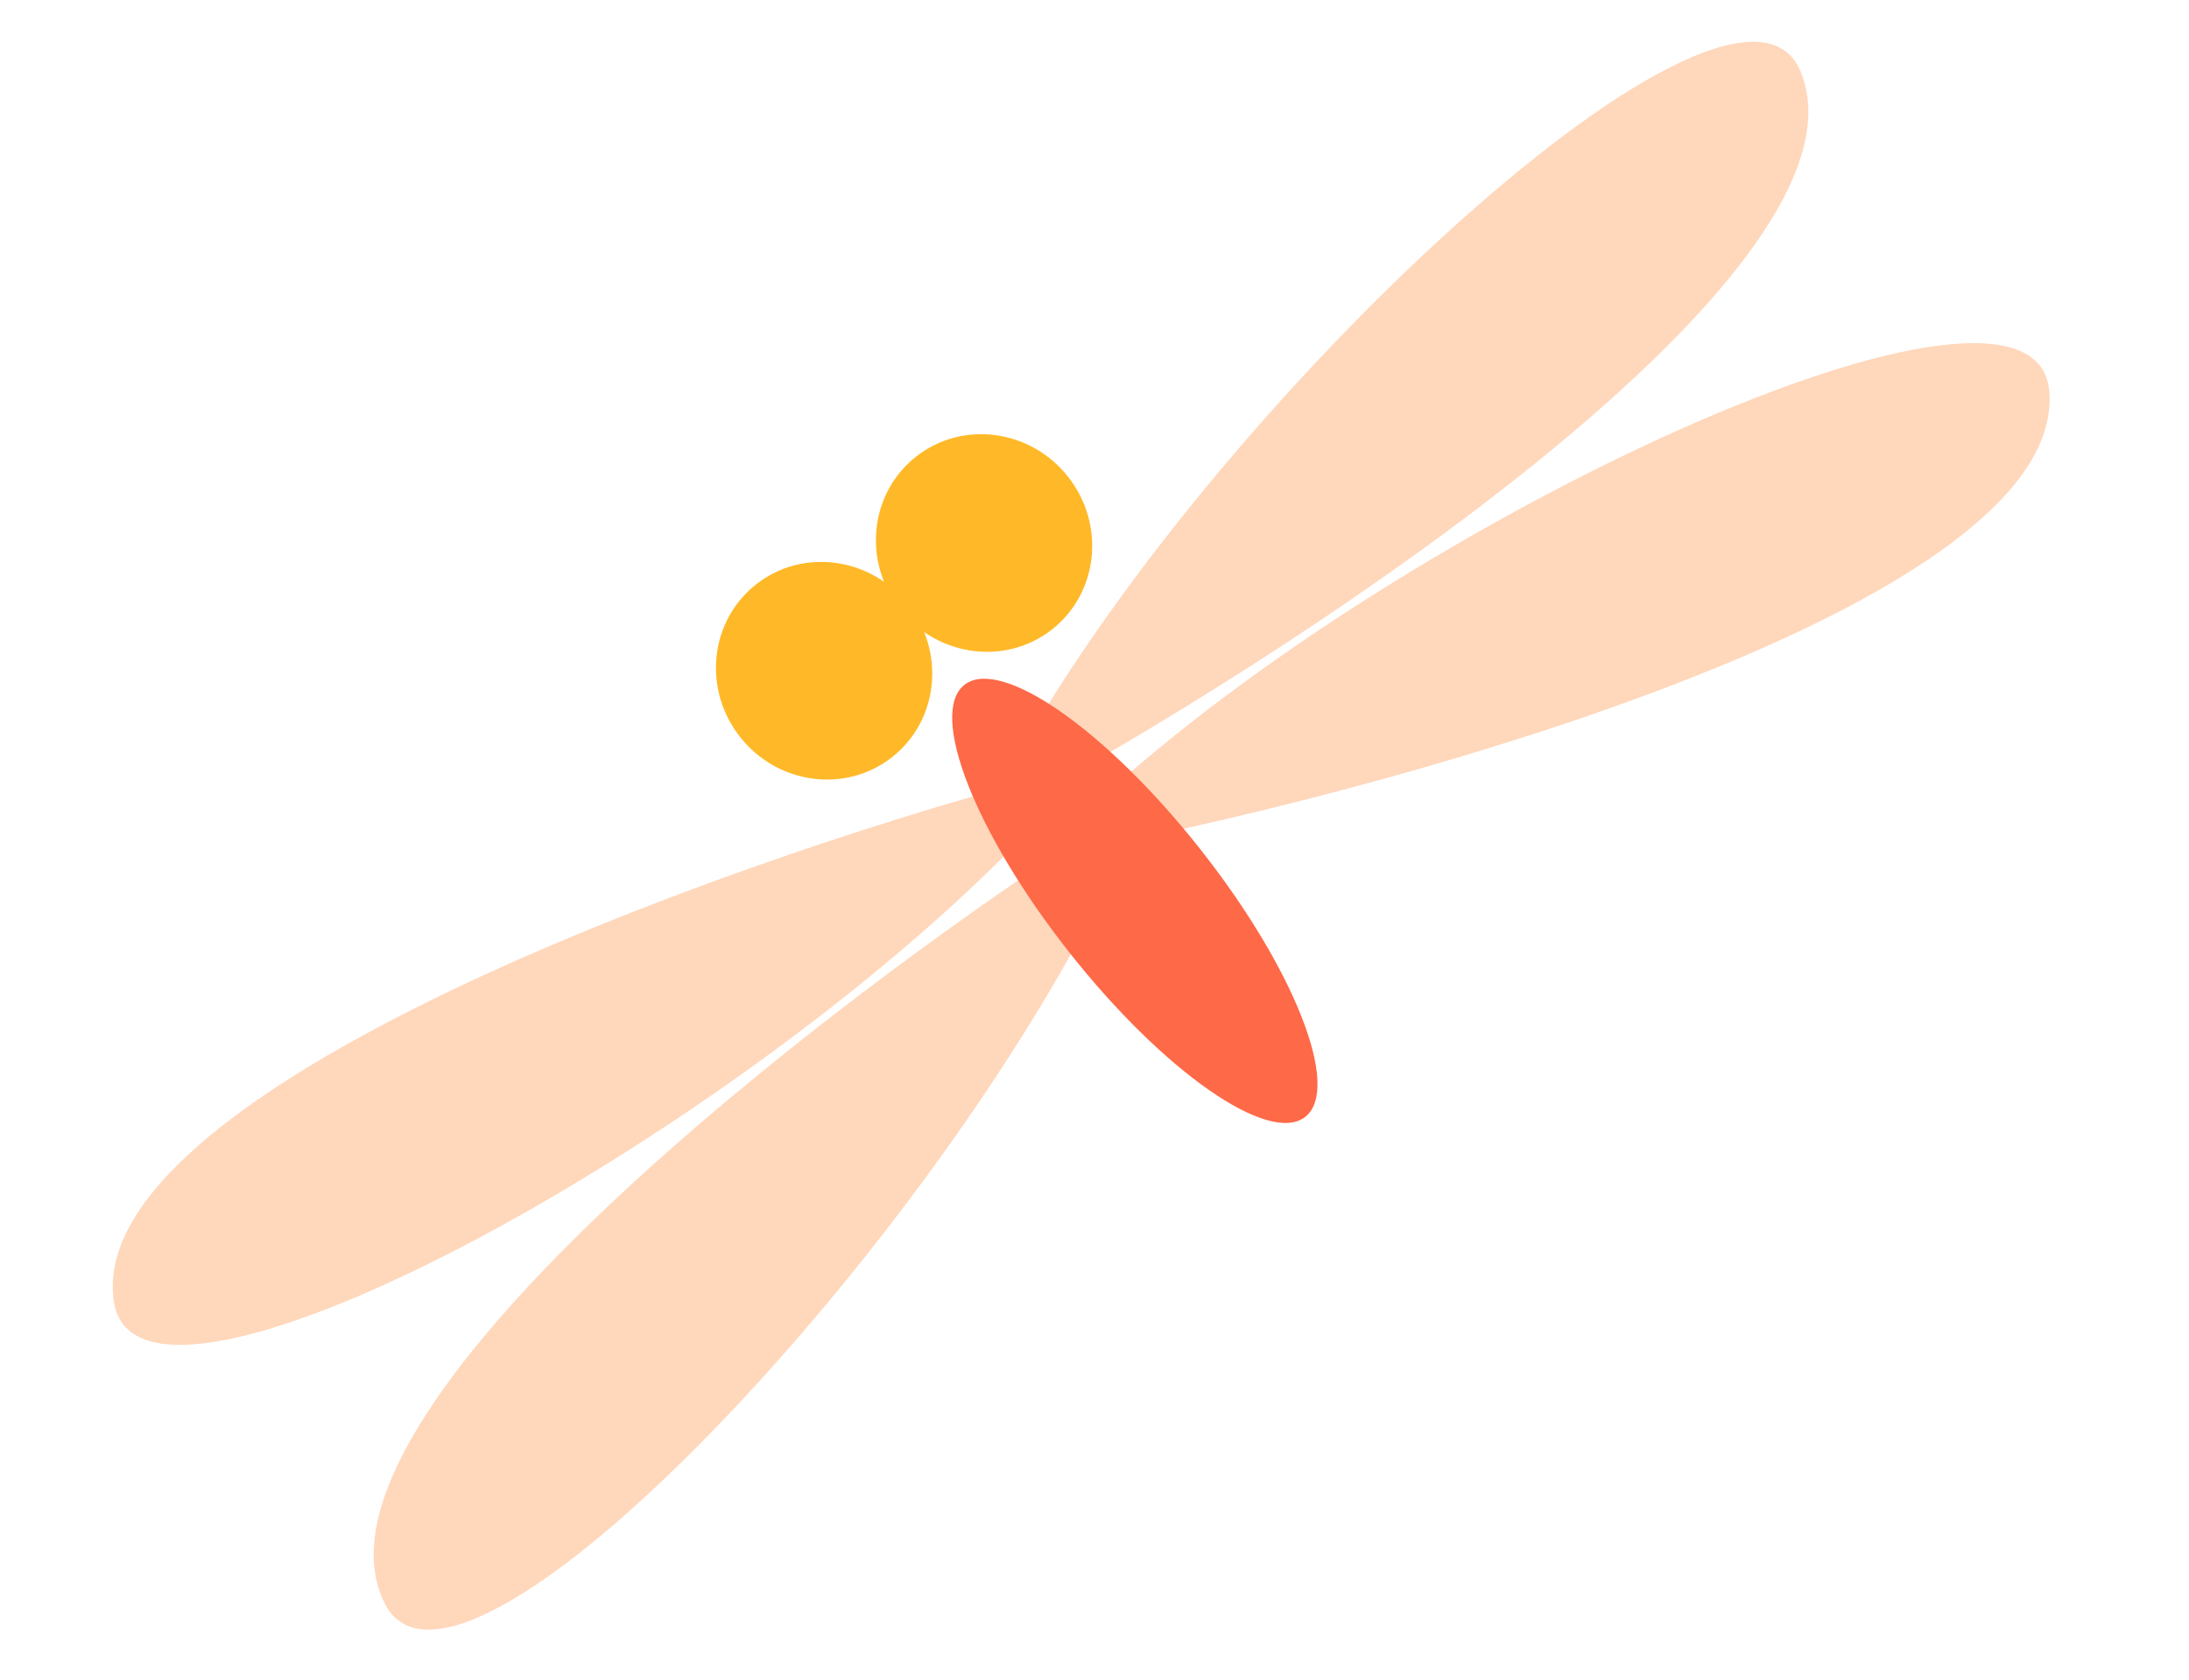 <?xml version="1.0" encoding="UTF-8"?> <svg xmlns="http://www.w3.org/2000/svg" width="86" height="66" viewBox="0 0 86 66" fill="none"><path d="M4.473 51.139C3.332 43.462 25.291 34.916 39.586 30.902L40.722 32.32C29.496 44.36 5.437 57.626 4.473 51.139Z" fill="#FFD7BB"></path><path d="M80.511 15.386C81.106 23.124 58.598 30.096 44.055 33.09L43.022 31.594C55.072 20.378 80.008 8.846 80.511 15.386Z" fill="#FFD7BB"></path><path d="M15.102 62.98C11.673 56.017 29.977 41.178 42.365 32.993L43.88 33.998C36.863 48.888 17.999 68.864 15.102 62.98Z" fill="#FFD7BB"></path><path d="M70.746 2.824C73.674 10.012 54.366 23.52 41.431 30.808L39.991 29.699C48.043 15.341 68.272 -3.25 70.746 2.824Z" fill="#FFD7BB"></path><ellipse cx="44.585" cy="35.398" rx="3.276" ry="10.811" transform="rotate(-38.279 44.585 35.398)" fill="#FE6948"></ellipse><ellipse cx="32.377" cy="26.356" rx="4.204" ry="4.32" transform="rotate(-38.279 32.377 26.356)" fill="#FFB928"></ellipse><ellipse cx="38.661" cy="21.337" rx="4.204" ry="4.32" transform="rotate(-38.279 38.661 21.337)" fill="#FFB928"></ellipse></svg> 